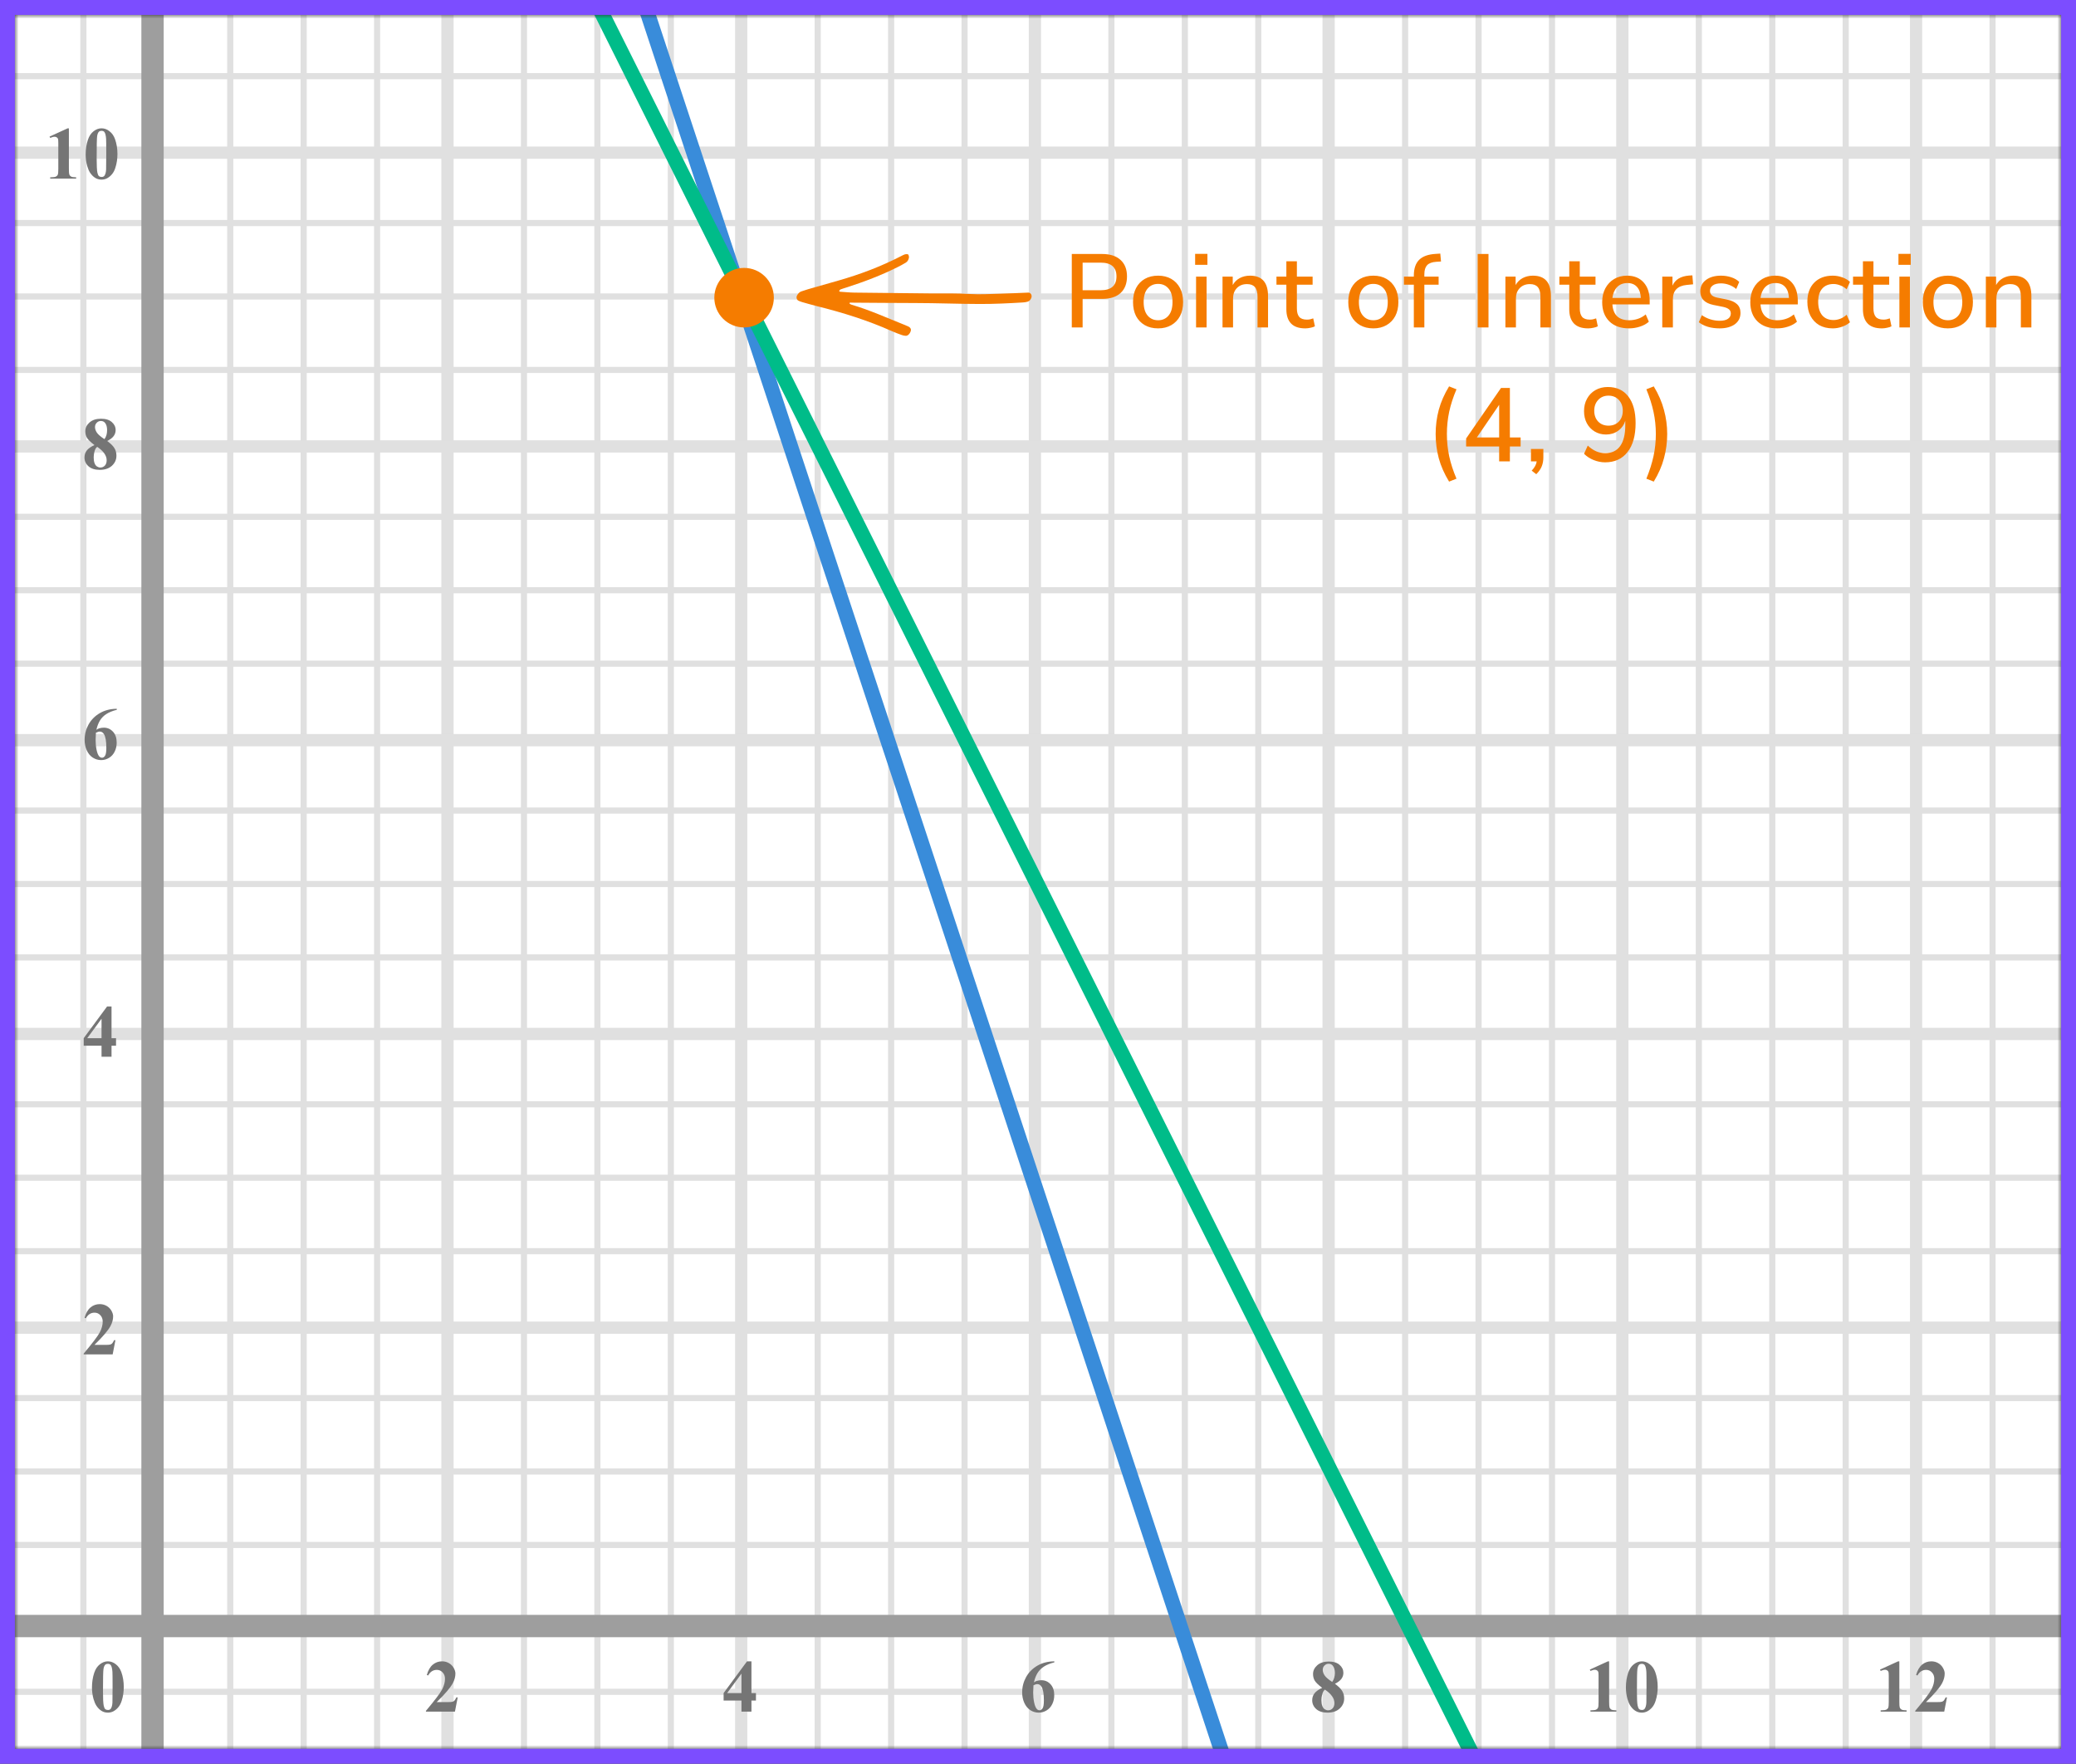 <?xml version="1.0" encoding="UTF-8"?> <svg xmlns="http://www.w3.org/2000/svg" width="279" height="237" viewBox="0 0 279 237" fill="none"><rect x="0" y="0" width="279" height="237" fill="#333333" stroke="none"/><mask id="mask0" maskUnits="userSpaceOnUse" x="2" y="2" width="275" height="233"><rect x="2" y="2" width="275" height="233" fill="#C4C4C4"></rect></mask><g mask="url(#mask0)"><mask id="mask1" maskUnits="userSpaceOnUse" x="-94" y="-137" width="500" height="494"><rect x="-94" y="-136.579" width="500" height="493.421" fill="white"></rect></mask><g mask="url(#mask1)"><rect x="-94" y="-136.579" width="501.645" height="493.421" fill="white"></rect><line x1="11.207" y1="356.842" x2="11.207" y2="-136.579" stroke="#E0E0E0" stroke-width="0.822"></line><line x1="20.664" y1="356.842" x2="20.664" y2="-136.579" stroke="#E0E0E0" stroke-width="1.645"></line><line x1="30.944" y1="356.842" x2="30.944" y2="-136.579" stroke="#E0E0E0" stroke-width="0.822"></line><line x1="40.812" y1="356.842" x2="40.812" y2="-136.579" stroke="#E0E0E0" stroke-width="0.822"></line><line x1="50.681" y1="356.842" x2="50.681" y2="-136.579" stroke="#E0E0E0" stroke-width="0.822"></line><line x1="60.138" y1="356.842" x2="60.138" y2="-136.579" stroke="#E0E0E0" stroke-width="1.645"></line><line x1="70.418" y1="356.842" x2="70.418" y2="-136.579" stroke="#E0E0E0" stroke-width="0.822"></line><line x1="80.286" y1="356.842" x2="80.286" y2="-136.579" stroke="#E0E0E0" stroke-width="0.822"></line><line x1="90.155" y1="356.842" x2="90.155" y2="-136.579" stroke="#E0E0E0" stroke-width="0.822"></line><line x1="99.612" y1="356.842" x2="99.612" y2="-136.579" stroke="#E0E0E0" stroke-width="1.645"></line><line x1="109.891" y1="356.842" x2="109.891" y2="-136.579" stroke="#E0E0E0" stroke-width="0.822"></line><line x1="119.76" y1="356.842" x2="119.76" y2="-136.579" stroke="#E0E0E0" stroke-width="0.822"></line><line x1="129.628" y1="356.842" x2="129.628" y2="-136.579" stroke="#E0E0E0" stroke-width="0.822"></line><line x1="139.086" y1="356.842" x2="139.086" y2="-136.579" stroke="#E0E0E0" stroke-width="1.645"></line><line x1="149.365" y1="356.842" x2="149.365" y2="-136.579" stroke="#E0E0E0" stroke-width="0.822"></line><line x1="159.234" y1="356.842" x2="159.234" y2="-136.579" stroke="#E0E0E0" stroke-width="0.822"></line><line x1="169.102" y1="356.842" x2="169.102" y2="-136.579" stroke="#E0E0E0" stroke-width="0.822"></line><line x1="178.559" y1="356.842" x2="178.559" y2="-136.579" stroke="#E0E0E0" stroke-width="1.645"></line><line x1="188.839" y1="356.842" x2="188.839" y2="-136.579" stroke="#E0E0E0" stroke-width="0.822"></line><line x1="198.707" y1="356.842" x2="198.707" y2="-136.579" stroke="#E0E0E0" stroke-width="0.822"></line><line x1="208.576" y1="356.842" x2="208.576" y2="-136.579" stroke="#E0E0E0" stroke-width="0.822"></line><line x1="218.033" y1="356.842" x2="218.033" y2="-136.579" stroke="#E0E0E0" stroke-width="1.645"></line><line x1="228.312" y1="356.842" x2="228.312" y2="-136.579" stroke="#E0E0E0" stroke-width="0.822"></line><line x1="238.181" y1="356.842" x2="238.181" y2="-136.579" stroke="#E0E0E0" stroke-width="0.822"></line><line x1="248.049" y1="356.842" x2="248.049" y2="-136.579" stroke="#E0E0E0" stroke-width="0.822"></line><line x1="257.506" y1="356.842" x2="257.507" y2="-136.579" stroke="#E0E0E0" stroke-width="1.645"></line><line x1="267.786" y1="356.842" x2="267.786" y2="-136.579" stroke="#E0E0E0" stroke-width="0.822"></line><line x1="409.29" y1="227.339" x2="-103.868" y2="227.339" stroke="#E0E0E0" stroke-width="0.822"></line><line x1="409.29" y1="217.882" x2="-103.868" y2="217.882" stroke="#E0E0E0" stroke-width="1.645"></line><line x1="409.29" y1="207.603" x2="-103.868" y2="207.603" stroke="#E0E0E0" stroke-width="0.822"></line><line x1="409.29" y1="197.734" x2="-103.868" y2="197.734" stroke="#E0E0E0" stroke-width="0.822"></line><line x1="409.29" y1="187.866" x2="-103.868" y2="187.866" stroke="#E0E0E0" stroke-width="0.822"></line><line x1="409.29" y1="178.408" x2="-103.868" y2="178.408" stroke="#E0E0E0" stroke-width="1.645"></line><line x1="409.29" y1="168.129" x2="-103.868" y2="168.129" stroke="#E0E0E0" stroke-width="0.822"></line><line x1="409.29" y1="158.26" x2="-103.868" y2="158.26" stroke="#E0E0E0" stroke-width="0.822"></line><line x1="409.29" y1="148.392" x2="-103.868" y2="148.392" stroke="#E0E0E0" stroke-width="0.822"></line><line x1="409.29" y1="138.935" x2="-103.868" y2="138.935" stroke="#E0E0E0" stroke-width="1.645"></line><line x1="409.29" y1="128.655" x2="-103.868" y2="128.655" stroke="#E0E0E0" stroke-width="0.822"></line><line x1="409.29" y1="118.787" x2="-103.868" y2="118.787" stroke="#E0E0E0" stroke-width="0.822"></line><line x1="409.29" y1="108.919" x2="-103.868" y2="108.919" stroke="#E0E0E0" stroke-width="0.822"></line><line x1="409.29" y1="99.461" x2="-103.868" y2="99.461" stroke="#E0E0E0" stroke-width="1.645"></line><line x1="409.29" y1="89.182" x2="-103.868" y2="89.182" stroke="#E0E0E0" stroke-width="0.822"></line><line x1="409.29" y1="79.313" x2="-103.868" y2="79.313" stroke="#E0E0E0" stroke-width="0.822"></line><line x1="409.29" y1="69.445" x2="-103.868" y2="69.445" stroke="#E0E0E0" stroke-width="0.822"></line><line x1="409.29" y1="59.987" x2="-103.868" y2="59.987" stroke="#E0E0E0" stroke-width="1.645"></line><line x1="409.29" y1="49.708" x2="-103.868" y2="49.708" stroke="#E0E0E0" stroke-width="0.822"></line><line x1="409.29" y1="39.839" x2="-103.868" y2="39.839" stroke="#E0E0E0" stroke-width="0.822"></line><line x1="409.29" y1="29.971" x2="-103.868" y2="29.971" stroke="#E0E0E0" stroke-width="0.822"></line><line x1="409.29" y1="20.514" x2="-103.868" y2="20.514" stroke="#E0E0E0" stroke-width="1.645"></line><line x1="409.29" y1="10.234" x2="-103.868" y2="10.234" stroke="#E0E0E0" stroke-width="0.822"></line></g><line x1="20.5" y1="-36" x2="20.5" y2="247" stroke="#9E9E9E" stroke-width="3"></line><line x1="-3" y1="218.5" x2="288" y2="218.5" stroke="#9E9E9E" stroke-width="3"></line><path d="M80.5 -18L170.5 254.5" stroke="#398CDA" stroke-width="2"></path><path d="M72 -16L205 250" stroke="#00BC89" stroke-width="2"></path></g><path d="M16.634 226.689C16.634 227.35 16.541 227.967 16.355 228.54C16.245 228.892 16.095 229.18 15.906 229.404C15.721 229.629 15.509 229.808 15.271 229.941C15.034 230.072 14.775 230.137 14.495 230.137C14.176 230.137 13.888 230.055 13.631 229.893C13.374 229.73 13.146 229.497 12.947 229.194C12.804 228.973 12.679 228.678 12.571 228.311C12.431 227.812 12.361 227.298 12.361 226.768C12.361 226.048 12.462 225.387 12.664 224.785C12.83 224.287 13.082 223.906 13.421 223.643C13.759 223.376 14.117 223.242 14.495 223.242C14.879 223.242 15.237 223.374 15.569 223.638C15.905 223.898 16.15 224.25 16.307 224.692C16.525 225.301 16.634 225.967 16.634 226.689ZM15.13 226.68C15.13 225.521 15.123 224.845 15.11 224.653C15.078 224.201 15 223.895 14.876 223.735C14.795 223.631 14.663 223.579 14.48 223.579C14.341 223.579 14.23 223.618 14.148 223.696C14.028 223.81 13.947 224.012 13.904 224.302C13.862 224.588 13.841 225.592 13.841 227.314C13.841 228.252 13.873 228.88 13.938 229.199C13.987 229.43 14.057 229.585 14.148 229.663C14.24 229.741 14.36 229.78 14.51 229.78C14.672 229.78 14.795 229.728 14.876 229.624C15.013 229.442 15.091 229.16 15.11 228.779L15.13 226.68Z" fill="#757575"></path><path d="M61.141 230H57.244V229.893C58.439 228.47 59.163 227.513 59.417 227.021C59.674 226.53 59.803 226.05 59.803 225.581C59.803 225.239 59.697 224.956 59.485 224.731C59.274 224.504 59.015 224.39 58.709 224.39C58.208 224.39 57.819 224.64 57.542 225.142L57.361 225.078C57.537 224.453 57.804 223.991 58.162 223.691C58.52 223.392 58.934 223.242 59.402 223.242C59.738 223.242 60.044 223.32 60.32 223.477C60.597 223.633 60.813 223.848 60.97 224.121C61.126 224.391 61.204 224.645 61.204 224.883C61.204 225.316 61.084 225.755 60.843 226.201C60.514 226.803 59.796 227.643 58.69 228.721H60.12C60.472 228.721 60.7 228.706 60.804 228.677C60.911 228.647 60.999 228.599 61.067 228.53C61.136 228.459 61.225 228.311 61.336 228.086H61.512L61.141 230Z" fill="#757575"></path><path d="M97.249 227.505L100.394 223.242H100.989V227.505H101.595V228.516H100.989V230H99.647V228.516H97.249V227.505ZM97.723 227.505H99.647V224.893L97.723 227.505Z" fill="#757575"></path><path d="M141.697 223.242V223.379C141.108 223.529 140.634 223.722 140.276 223.96C139.922 224.194 139.64 224.481 139.432 224.819C139.227 225.155 139.067 225.571 138.953 226.069C139.096 225.972 139.215 225.908 139.31 225.879C139.521 225.814 139.734 225.781 139.949 225.781C140.444 225.781 140.856 225.962 141.185 226.323C141.517 226.681 141.683 227.171 141.683 227.793C141.683 228.229 141.593 228.63 141.414 228.994C141.235 229.359 140.981 229.64 140.652 229.839C140.324 230.037 139.972 230.137 139.598 230.137C139.191 230.137 138.815 230.026 138.47 229.805C138.125 229.58 137.854 229.253 137.659 228.823C137.467 228.394 137.371 227.926 137.371 227.422C137.371 226.68 137.549 225.99 137.903 225.352C138.261 224.71 138.768 224.201 139.422 223.823C140.079 223.442 140.838 223.249 141.697 223.242ZM138.89 226.465C138.864 226.914 138.851 227.243 138.851 227.451C138.851 227.9 138.893 228.335 138.978 228.755C139.065 229.175 139.184 229.469 139.334 229.639C139.441 229.759 139.568 229.819 139.715 229.819C139.865 229.819 139.998 229.733 140.115 229.561C140.232 229.385 140.291 229.03 140.291 228.496C140.291 227.598 140.182 226.978 139.964 226.636C139.824 226.414 139.635 226.304 139.397 226.304C139.267 226.304 139.098 226.357 138.89 226.465Z" fill="#757575"></path><path d="M179.408 226.26C179.874 226.602 180.196 226.921 180.375 227.217C180.557 227.51 180.648 227.847 180.648 228.228C180.648 228.761 180.447 229.214 180.043 229.585C179.643 229.953 179.097 230.137 178.407 230.137C177.753 230.137 177.247 229.976 176.889 229.653C176.531 229.331 176.352 228.937 176.352 228.472C176.352 228.117 176.454 227.806 176.659 227.539C176.868 227.272 177.213 227.028 177.694 226.807C177.17 226.406 176.833 226.079 176.684 225.825C176.537 225.571 176.464 225.277 176.464 224.941C176.464 224.499 176.651 224.11 177.025 223.774C177.403 223.436 177.919 223.267 178.573 223.267C179.205 223.267 179.69 223.416 180.028 223.716C180.37 224.012 180.541 224.368 180.541 224.785C180.541 225.098 180.448 225.374 180.263 225.615C180.08 225.853 179.796 226.068 179.408 226.26ZM179.037 226.011C179.158 225.848 179.247 225.666 179.306 225.464C179.364 225.262 179.394 225.041 179.394 224.8C179.394 224.377 179.302 224.053 179.12 223.828C178.983 223.656 178.795 223.569 178.554 223.569C178.336 223.569 178.15 223.649 177.997 223.809C177.844 223.965 177.768 224.16 177.768 224.395C177.768 224.632 177.852 224.88 178.021 225.137C178.194 225.391 178.533 225.682 179.037 226.011ZM178.061 227.041C177.96 227.132 177.888 227.215 177.846 227.29C177.781 227.404 177.722 227.57 177.67 227.788C177.618 228.006 177.592 228.234 177.592 228.472C177.592 228.778 177.631 229.035 177.709 229.243C177.787 229.448 177.898 229.596 178.041 229.688C178.188 229.779 178.337 229.824 178.49 229.824C178.728 229.824 178.928 229.738 179.091 229.565C179.254 229.39 179.335 229.15 179.335 228.848C179.335 228.216 178.91 227.614 178.061 227.041Z" fill="#757575"></path><path d="M216.257 223.242V228.657C216.257 229.064 216.275 229.325 216.311 229.438C216.346 229.549 216.421 229.64 216.535 229.712C216.649 229.784 216.831 229.819 217.082 229.819H217.233V230H213.747V229.819H213.923C214.206 229.819 214.408 229.787 214.528 229.722C214.649 229.657 214.73 229.567 214.772 229.453C214.815 229.339 214.836 229.074 214.836 228.657V225.225C214.836 224.919 214.821 224.728 214.792 224.653C214.763 224.575 214.707 224.51 214.626 224.458C214.548 224.403 214.457 224.375 214.353 224.375C214.187 224.375 213.985 224.427 213.747 224.531L213.659 224.355L216.096 223.242H216.257ZM222.784 226.689C222.784 227.35 222.691 227.967 222.505 228.54C222.395 228.892 222.245 229.18 222.056 229.404C221.871 229.629 221.659 229.808 221.421 229.941C221.184 230.072 220.925 230.137 220.645 230.137C220.326 230.137 220.038 230.055 219.781 229.893C219.524 229.73 219.296 229.497 219.097 229.194C218.954 228.973 218.829 228.678 218.721 228.311C218.581 227.812 218.511 227.298 218.511 226.768C218.511 226.048 218.612 225.387 218.814 224.785C218.98 224.287 219.232 223.906 219.571 223.643C219.909 223.376 220.268 223.242 220.645 223.242C221.029 223.242 221.387 223.374 221.719 223.638C222.055 223.898 222.3 224.25 222.457 224.692C222.675 225.301 222.784 225.967 222.784 226.689ZM221.28 226.68C221.28 225.521 221.273 224.845 221.26 224.653C221.228 224.201 221.15 223.895 221.026 223.735C220.945 223.631 220.813 223.579 220.63 223.579C220.49 223.579 220.38 223.618 220.298 223.696C220.178 223.81 220.097 224.012 220.054 224.302C220.012 224.588 219.991 225.592 219.991 227.314C219.991 228.252 220.023 228.88 220.088 229.199C220.137 229.43 220.207 229.585 220.298 229.663C220.39 229.741 220.51 229.78 220.66 229.78C220.823 229.78 220.945 229.728 221.026 229.624C221.163 229.442 221.241 229.16 221.26 228.779L221.28 226.68Z" fill="#757575"></path><path d="M255.257 223.242V228.657C255.257 229.064 255.275 229.325 255.311 229.438C255.346 229.549 255.421 229.64 255.535 229.712C255.649 229.784 255.831 229.819 256.082 229.819H256.233V230H252.747V229.819H252.923C253.206 229.819 253.408 229.787 253.528 229.722C253.649 229.657 253.73 229.567 253.772 229.453C253.815 229.339 253.836 229.074 253.836 228.657V225.225C253.836 224.919 253.821 224.728 253.792 224.653C253.763 224.575 253.707 224.51 253.626 224.458C253.548 224.403 253.457 224.375 253.353 224.375C253.187 224.375 252.985 224.427 252.747 224.531L252.659 224.355L255.096 223.242H255.257ZM261.291 230H257.394V229.893C258.589 228.47 259.313 227.513 259.567 227.021C259.824 226.53 259.953 226.05 259.953 225.581C259.953 225.239 259.847 224.956 259.635 224.731C259.424 224.504 259.165 224.39 258.859 224.39C258.358 224.39 257.969 224.64 257.692 225.142L257.511 225.078C257.687 224.453 257.954 223.991 258.312 223.691C258.67 223.392 259.084 223.242 259.552 223.242C259.888 223.242 260.194 223.32 260.47 223.477C260.747 223.633 260.963 223.848 261.12 224.121C261.276 224.391 261.354 224.645 261.354 224.883C261.354 225.316 261.234 225.755 260.993 226.201C260.664 226.803 259.946 227.643 258.839 228.721H260.27C260.622 228.721 260.85 228.706 260.954 228.677C261.061 228.647 261.149 228.599 261.217 228.53C261.286 228.459 261.375 228.311 261.486 228.086H261.662L261.291 230Z" fill="#757575"></path><path d="M15.141 182H11.244V181.893C12.439 180.47 13.163 179.513 13.417 179.021C13.674 178.53 13.803 178.05 13.803 177.581C13.803 177.239 13.697 176.956 13.485 176.731C13.274 176.504 13.015 176.39 12.709 176.39C12.208 176.39 11.819 176.64 11.542 177.142L11.361 177.078C11.537 176.453 11.804 175.991 12.162 175.691C12.52 175.392 12.934 175.242 13.402 175.242C13.738 175.242 14.044 175.32 14.32 175.477C14.597 175.633 14.813 175.848 14.97 176.121C15.126 176.391 15.204 176.645 15.204 176.883C15.204 177.316 15.084 177.755 14.843 178.201C14.514 178.803 13.796 179.643 12.69 180.721H14.12C14.472 180.721 14.7 180.706 14.804 180.677C14.911 180.647 14.999 180.599 15.067 180.53C15.136 180.459 15.225 180.311 15.336 180.086H15.512L15.141 182Z" fill="#757575"></path><path d="M11.249 139.505L14.394 135.242H14.989V139.505H15.595V140.516H14.989V142H13.646V140.516H11.249V139.505ZM11.723 139.505H13.646V136.893L11.723 139.505Z" fill="#757575"></path><path d="M15.697 95.242V95.379C15.108 95.529 14.634 95.722 14.276 95.96C13.921 96.194 13.64 96.481 13.432 96.819C13.227 97.155 13.067 97.571 12.953 98.069C13.096 97.972 13.215 97.908 13.31 97.879C13.521 97.814 13.734 97.781 13.949 97.781C14.444 97.781 14.856 97.962 15.185 98.323C15.517 98.681 15.683 99.171 15.683 99.793C15.683 100.229 15.593 100.63 15.414 100.994C15.235 101.359 14.981 101.64 14.652 101.839C14.324 102.037 13.972 102.137 13.598 102.137C13.191 102.137 12.815 102.026 12.47 101.805C12.125 101.58 11.854 101.253 11.659 100.823C11.467 100.394 11.371 99.926 11.371 99.422C11.371 98.68 11.549 97.99 11.903 97.352C12.261 96.71 12.768 96.201 13.422 95.823C14.079 95.442 14.838 95.249 15.697 95.242ZM12.89 98.465C12.864 98.914 12.851 99.243 12.851 99.451C12.851 99.9 12.893 100.335 12.977 100.755C13.065 101.175 13.184 101.469 13.334 101.639C13.441 101.759 13.568 101.819 13.715 101.819C13.865 101.819 13.998 101.733 14.115 101.561C14.232 101.385 14.291 101.03 14.291 100.496C14.291 99.598 14.182 98.978 13.964 98.636C13.824 98.414 13.635 98.304 13.398 98.304C13.267 98.304 13.098 98.357 12.89 98.465Z" fill="#757575"></path><path d="M14.408 59.26C14.874 59.602 15.196 59.921 15.375 60.217C15.557 60.51 15.648 60.847 15.648 61.227C15.648 61.761 15.447 62.214 15.043 62.585C14.643 62.953 14.097 63.137 13.407 63.137C12.753 63.137 12.247 62.976 11.889 62.653C11.531 62.331 11.352 61.937 11.352 61.472C11.352 61.117 11.454 60.806 11.659 60.539C11.867 60.272 12.213 60.028 12.694 59.807C12.17 59.406 11.833 59.079 11.684 58.825C11.537 58.571 11.464 58.277 11.464 57.941C11.464 57.499 11.651 57.11 12.025 56.774C12.403 56.436 12.919 56.267 13.573 56.267C14.205 56.267 14.69 56.416 15.028 56.716C15.37 57.012 15.541 57.368 15.541 57.785C15.541 58.098 15.448 58.374 15.263 58.615C15.08 58.853 14.796 59.068 14.408 59.26ZM14.037 59.011C14.158 58.848 14.247 58.666 14.306 58.464C14.364 58.262 14.394 58.041 14.394 57.8C14.394 57.377 14.302 57.053 14.12 56.828C13.983 56.656 13.795 56.569 13.554 56.569C13.336 56.569 13.15 56.649 12.997 56.809C12.844 56.965 12.768 57.16 12.768 57.395C12.768 57.632 12.852 57.88 13.021 58.137C13.194 58.391 13.533 58.682 14.037 59.011ZM13.06 60.041C12.96 60.132 12.888 60.215 12.846 60.29C12.781 60.404 12.722 60.57 12.67 60.788C12.618 61.006 12.592 61.234 12.592 61.472C12.592 61.778 12.631 62.035 12.709 62.243C12.787 62.448 12.898 62.596 13.041 62.688C13.188 62.779 13.337 62.824 13.49 62.824C13.728 62.824 13.928 62.738 14.091 62.565C14.254 62.39 14.335 62.15 14.335 61.848C14.335 61.216 13.91 60.614 13.06 60.041Z" fill="#757575"></path><path d="M9.257 17.242V22.657C9.257 23.064 9.275 23.325 9.311 23.439C9.346 23.549 9.421 23.64 9.535 23.712C9.649 23.784 9.831 23.819 10.082 23.819H10.233V24H6.747V23.819H6.923C7.206 23.819 7.408 23.787 7.528 23.722C7.649 23.657 7.73 23.567 7.772 23.453C7.815 23.339 7.836 23.074 7.836 22.657V19.225C7.836 18.919 7.821 18.728 7.792 18.653C7.763 18.575 7.707 18.51 7.626 18.458C7.548 18.403 7.457 18.375 7.353 18.375C7.187 18.375 6.985 18.427 6.747 18.531L6.659 18.355L9.096 17.242H9.257ZM15.784 20.689C15.784 21.35 15.691 21.967 15.505 22.54C15.395 22.892 15.245 23.18 15.056 23.404C14.871 23.629 14.659 23.808 14.421 23.941C14.184 24.072 13.925 24.137 13.645 24.137C13.326 24.137 13.038 24.055 12.781 23.893C12.524 23.73 12.296 23.497 12.097 23.194C11.954 22.973 11.829 22.678 11.721 22.311C11.581 21.812 11.511 21.298 11.511 20.768C11.511 20.048 11.612 19.387 11.814 18.785C11.98 18.287 12.232 17.906 12.571 17.643C12.909 17.376 13.268 17.242 13.645 17.242C14.029 17.242 14.387 17.374 14.719 17.638C15.055 17.898 15.3 18.25 15.457 18.692C15.675 19.301 15.784 19.967 15.784 20.689ZM14.28 20.68C14.28 19.521 14.273 18.845 14.26 18.653C14.228 18.201 14.15 17.895 14.026 17.735C13.945 17.631 13.813 17.579 13.63 17.579C13.491 17.579 13.38 17.618 13.298 17.696C13.178 17.81 13.097 18.012 13.054 18.302C13.012 18.588 12.991 19.592 12.991 21.314C12.991 22.252 13.023 22.88 13.088 23.199C13.137 23.43 13.207 23.585 13.298 23.663C13.39 23.741 13.51 23.78 13.66 23.78C13.822 23.78 13.945 23.728 14.026 23.624C14.163 23.442 14.241 23.16 14.26 22.779L14.28 20.68Z" fill="#757575"></path><circle cx="100" cy="40" r="4" fill="#F57C00"></circle><path fill-rule="evenodd" clip-rule="evenodd" d="M124.948 39.43C126.929 39.427 128.62 39.406 130.313 39.504C131.687 39.584 133.072 39.502 134.451 39.466C135.697 39.434 136.942 39.365 138.187 39.32C138.512 39.308 138.722 39.653 138.616 39.985C138.528 40.258 138.358 40.461 138.089 40.543C137.879 40.606 137.653 40.631 137.432 40.644C135.52 40.76 133.609 40.852 131.69 40.849C128.795 40.843 125.903 40.723 123.008 40.72C120.156 40.718 117.305 40.684 114.454 40.669C114.352 40.668 114.171 40.601 114.171 40.771C114.171 40.835 114.366 40.925 114.484 40.959C116.883 41.661 119.155 42.698 121.471 43.616C121.678 43.698 121.884 43.784 122.085 43.878C122.329 43.992 122.457 44.201 122.418 44.398C122.339 44.792 122.023 45.14 121.733 45.124C121.558 45.115 121.377 45.086 121.212 45.026C120.752 44.86 120.292 44.69 119.845 44.491C116.62 43.056 113.269 42.004 109.849 41.154C109.158 40.983 108.474 40.784 107.788 40.59C107.619 40.542 107.454 40.473 107.294 40.398C107.063 40.288 106.984 39.944 107.116 39.702C107.248 39.461 107.418 39.257 107.682 39.161C107.975 39.055 108.272 38.959 108.571 38.873C109.94 38.479 111.31 38.089 112.68 37.699C115.6 36.867 118.427 35.796 121.128 34.402C121.286 34.321 121.444 34.231 121.612 34.179C121.73 34.142 121.868 34.147 121.993 34.164C122.102 34.178 122.186 34.475 122.153 34.637C122.096 34.911 121.972 35.148 121.732 35.292C121.39 35.498 121.037 35.69 120.679 35.87C118.445 36.993 116.114 37.872 113.737 38.637C113.484 38.719 113.227 38.792 112.978 38.887C112.905 38.914 112.834 38.989 112.799 39.06C112.758 39.145 112.826 39.197 112.946 39.204C113.568 39.243 114.19 39.312 114.813 39.32C118.154 39.364 121.495 39.394 124.836 39.429L124.948 39.43Z" fill="#F57C00"></path><path d="M144.041 44V34.13H148.129C149.193 34.13 150.014 34.396 150.593 34.928C151.171 35.451 151.461 36.188 151.461 37.14C151.461 38.101 151.171 38.848 150.593 39.38C150.014 39.903 149.193 40.164 148.129 40.164H145.497V44H144.041ZM145.497 39.002H147.919C149.337 39.002 150.047 38.381 150.047 37.14C150.047 35.908 149.337 35.292 147.919 35.292H145.497V39.002ZM155.645 44.126C154.955 44.126 154.357 43.981 153.853 43.692C153.349 43.403 152.957 42.997 152.677 42.474C152.407 41.942 152.271 41.312 152.271 40.584C152.271 39.856 152.407 39.231 152.677 38.708C152.957 38.176 153.349 37.765 153.853 37.476C154.357 37.187 154.955 37.042 155.645 37.042C156.317 37.042 156.905 37.187 157.409 37.476C157.913 37.765 158.305 38.176 158.585 38.708C158.865 39.231 159.005 39.856 159.005 40.584C159.005 41.312 158.865 41.942 158.585 42.474C158.305 42.997 157.913 43.403 157.409 43.692C156.905 43.981 156.317 44.126 155.645 44.126ZM155.645 43.034C156.224 43.034 156.691 42.824 157.045 42.404C157.4 41.984 157.577 41.377 157.577 40.584C157.577 39.791 157.4 39.189 157.045 38.778C156.691 38.358 156.224 38.148 155.645 38.148C155.057 38.148 154.586 38.358 154.231 38.778C153.877 39.189 153.699 39.791 153.699 40.584C153.699 41.377 153.877 41.984 154.231 42.404C154.586 42.824 155.057 43.034 155.645 43.034ZM160.617 35.586V34.116H162.269V35.586H160.617ZM160.743 44V37.168H162.157V44H160.743ZM164.298 44V37.168H165.67V38.302C165.903 37.891 166.22 37.579 166.622 37.364C167.032 37.149 167.49 37.042 167.994 37.042C169.608 37.042 170.416 37.957 170.416 39.786V44H169.002V39.87C169.002 39.282 168.885 38.853 168.652 38.582C168.428 38.311 168.073 38.176 167.588 38.176C167.018 38.176 166.561 38.358 166.216 38.722C165.88 39.077 165.712 39.548 165.712 40.136V44H164.298ZM175.426 44.126C174.567 44.126 173.928 43.907 173.508 43.468C173.088 43.029 172.878 42.395 172.878 41.564V38.26H171.548V37.168H172.878V35.11H174.292V37.168H176.406V38.26H174.292V41.452C174.292 41.947 174.395 42.32 174.6 42.572C174.815 42.824 175.16 42.95 175.636 42.95C175.785 42.95 175.93 42.936 176.07 42.908C176.21 42.871 176.35 42.829 176.49 42.782L176.714 43.846C176.574 43.93 176.378 43.995 176.126 44.042C175.883 44.098 175.65 44.126 175.426 44.126ZM184.573 44.126C183.882 44.126 183.285 43.981 182.781 43.692C182.277 43.403 181.885 42.997 181.605 42.474C181.334 41.942 181.199 41.312 181.199 40.584C181.199 39.856 181.334 39.231 181.605 38.708C181.885 38.176 182.277 37.765 182.781 37.476C183.285 37.187 183.882 37.042 184.573 37.042C185.245 37.042 185.833 37.187 186.337 37.476C186.841 37.765 187.233 38.176 187.513 38.708C187.793 39.231 187.933 39.856 187.933 40.584C187.933 41.312 187.793 41.942 187.513 42.474C187.233 42.997 186.841 43.403 186.337 43.692C185.833 43.981 185.245 44.126 184.573 44.126ZM184.573 43.034C185.152 43.034 185.618 42.824 185.973 42.404C186.328 41.984 186.505 41.377 186.505 40.584C186.505 39.791 186.328 39.189 185.973 38.778C185.618 38.358 185.152 38.148 184.573 38.148C183.985 38.148 183.514 38.358 183.159 38.778C182.804 39.189 182.627 39.791 182.627 40.584C182.627 41.377 182.804 41.984 183.159 42.404C183.514 42.824 183.985 43.034 184.573 43.034ZM190.009 44V38.26H188.679V37.168H190.009V37.042C190.009 36.099 190.247 35.39 190.723 34.914C191.208 34.438 191.95 34.172 192.949 34.116L193.565 34.074L193.663 35.138L193.019 35.18C192.449 35.217 192.039 35.371 191.787 35.642C191.544 35.913 191.423 36.314 191.423 36.846V37.168H193.341V38.26H191.423V44H190.009ZM198.588 44V34.13H200.044V44H198.588ZM202.316 44V37.168H203.688V38.302C203.922 37.891 204.239 37.579 204.64 37.364C205.051 37.149 205.508 37.042 206.012 37.042C207.627 37.042 208.434 37.957 208.434 39.786V44H207.02V39.87C207.02 39.282 206.904 38.853 206.67 38.582C206.446 38.311 206.092 38.176 205.606 38.176C205.037 38.176 204.58 38.358 204.234 38.722C203.898 39.077 203.73 39.548 203.73 40.136V44H202.316ZM213.445 44.126C212.586 44.126 211.947 43.907 211.527 43.468C211.107 43.029 210.897 42.395 210.897 41.564V38.26H209.567V37.168H210.897V35.11H212.311V37.168H214.425V38.26H212.311V41.452C212.311 41.947 212.414 42.32 212.619 42.572C212.834 42.824 213.179 42.95 213.655 42.95C213.804 42.95 213.949 42.936 214.089 42.908C214.229 42.871 214.369 42.829 214.509 42.782L214.733 43.846C214.593 43.93 214.397 43.995 214.145 44.042C213.902 44.098 213.669 44.126 213.445 44.126ZM218.934 44.126C217.814 44.126 216.932 43.813 216.288 43.188C215.644 42.553 215.322 41.69 215.322 40.598C215.322 39.898 215.462 39.282 215.742 38.75C216.031 38.209 216.428 37.789 216.932 37.49C217.436 37.191 218.014 37.042 218.668 37.042C219.61 37.042 220.352 37.345 220.894 37.952C221.435 38.549 221.706 39.375 221.706 40.43V40.906H216.694C216.796 42.325 217.548 43.034 218.948 43.034C219.34 43.034 219.722 42.973 220.096 42.852C220.478 42.731 220.838 42.53 221.174 42.25L221.594 43.23C221.286 43.51 220.889 43.729 220.404 43.888C219.918 44.047 219.428 44.126 218.934 44.126ZM218.724 38.036C218.136 38.036 217.669 38.218 217.324 38.582C216.978 38.946 216.768 39.431 216.694 40.038H220.516C220.488 39.403 220.32 38.913 220.012 38.568C219.704 38.213 219.274 38.036 218.724 38.036ZM223.397 44V37.168H224.769V38.386C225.124 37.574 225.861 37.121 226.981 37.028L227.443 37L227.541 38.204L226.687 38.288C225.446 38.409 224.825 39.049 224.825 40.206V44H223.397ZM231.096 44.126C230.536 44.126 230.013 44.056 229.528 43.916C229.042 43.767 228.636 43.561 228.31 43.3L228.716 42.348C229.061 42.591 229.439 42.777 229.85 42.908C230.27 43.039 230.69 43.104 231.11 43.104C231.604 43.104 231.978 43.015 232.23 42.838C232.482 42.661 232.608 42.423 232.608 42.124C232.608 41.881 232.524 41.695 232.356 41.564C232.188 41.424 231.936 41.317 231.6 41.242L230.27 40.976C229.094 40.733 228.506 40.127 228.506 39.156C228.506 38.512 228.762 37.999 229.276 37.616C229.789 37.233 230.461 37.042 231.292 37.042C231.768 37.042 232.22 37.112 232.65 37.252C233.088 37.392 233.452 37.602 233.742 37.882L233.336 38.834C233.056 38.591 232.734 38.405 232.37 38.274C232.006 38.143 231.646 38.078 231.292 38.078C230.806 38.078 230.438 38.171 230.186 38.358C229.934 38.535 229.808 38.778 229.808 39.086C229.808 39.553 230.116 39.851 230.732 39.982L232.062 40.248C232.668 40.369 233.126 40.575 233.434 40.864C233.751 41.153 233.91 41.545 233.91 42.04C233.91 42.693 233.653 43.207 233.14 43.58C232.626 43.944 231.945 44.126 231.096 44.126ZM238.839 44.126C237.719 44.126 236.837 43.813 236.193 43.188C235.549 42.553 235.227 41.69 235.227 40.598C235.227 39.898 235.367 39.282 235.647 38.75C235.936 38.209 236.333 37.789 236.837 37.49C237.341 37.191 237.92 37.042 238.573 37.042C239.516 37.042 240.258 37.345 240.799 37.952C241.34 38.549 241.611 39.375 241.611 40.43V40.906H236.599C236.702 42.325 237.453 43.034 238.853 43.034C239.245 43.034 239.628 42.973 240.001 42.852C240.384 42.731 240.743 42.53 241.079 42.25L241.499 43.23C241.191 43.51 240.794 43.729 240.309 43.888C239.824 44.047 239.334 44.126 238.839 44.126ZM238.629 38.036C238.041 38.036 237.574 38.218 237.229 38.582C236.884 38.946 236.674 39.431 236.599 40.038H240.421C240.393 39.403 240.225 38.913 239.917 38.568C239.609 38.213 239.18 38.036 238.629 38.036ZM246.312 44.126C245.612 44.126 245.006 43.981 244.492 43.692C243.988 43.393 243.596 42.978 243.316 42.446C243.036 41.905 242.896 41.27 242.896 40.542C242.896 39.459 243.204 38.605 243.82 37.98C244.436 37.355 245.267 37.042 246.312 37.042C246.742 37.042 247.166 37.117 247.586 37.266C248.006 37.415 248.352 37.621 248.622 37.882L248.174 38.876C247.913 38.633 247.624 38.456 247.306 38.344C246.998 38.223 246.704 38.162 246.424 38.162C245.762 38.162 245.248 38.372 244.884 38.792C244.53 39.203 244.352 39.791 244.352 40.556C244.352 41.321 244.53 41.923 244.884 42.362C245.248 42.791 245.762 43.006 246.424 43.006C246.704 43.006 246.998 42.95 247.306 42.838C247.624 42.717 247.913 42.535 248.174 42.292L248.622 43.3C248.352 43.552 248.002 43.753 247.572 43.902C247.152 44.051 246.732 44.126 246.312 44.126ZM252.913 44.126C252.055 44.126 251.415 43.907 250.995 43.468C250.575 43.029 250.365 42.395 250.365 41.564V38.26H249.035V37.168H250.365V35.11H251.779V37.168H253.893V38.26H251.779V41.452C251.779 41.947 251.882 42.32 252.087 42.572C252.302 42.824 252.647 42.95 253.123 42.95C253.273 42.95 253.417 42.936 253.557 42.908C253.697 42.871 253.837 42.829 253.977 42.782L254.201 43.846C254.061 43.93 253.865 43.995 253.613 44.042C253.371 44.098 253.137 44.126 252.913 44.126ZM255.139 35.586V34.116H256.791V35.586H255.139ZM255.265 44V37.168H256.679V44H255.265ZM261.787 44.126C261.096 44.126 260.499 43.981 259.995 43.692C259.491 43.403 259.099 42.997 258.819 42.474C258.548 41.942 258.413 41.312 258.413 40.584C258.413 39.856 258.548 39.231 258.819 38.708C259.099 38.176 259.491 37.765 259.995 37.476C260.499 37.187 261.096 37.042 261.787 37.042C262.459 37.042 263.047 37.187 263.551 37.476C264.055 37.765 264.447 38.176 264.727 38.708C265.007 39.231 265.147 39.856 265.147 40.584C265.147 41.312 265.007 41.942 264.727 42.474C264.447 42.997 264.055 43.403 263.551 43.692C263.047 43.981 262.459 44.126 261.787 44.126ZM261.787 43.034C262.365 43.034 262.832 42.824 263.187 42.404C263.541 41.984 263.719 41.377 263.719 40.584C263.719 39.791 263.541 39.189 263.187 38.778C262.832 38.358 262.365 38.148 261.787 38.148C261.199 38.148 260.727 38.358 260.373 38.778C260.018 39.189 259.841 39.791 259.841 40.584C259.841 41.377 260.018 41.984 260.373 42.404C260.727 42.824 261.199 43.034 261.787 43.034ZM266.885 44V37.168H268.257V38.302C268.49 37.891 268.807 37.579 269.209 37.364C269.619 37.149 270.077 37.042 270.581 37.042C272.195 37.042 273.003 37.957 273.003 39.786V44H271.589V39.87C271.589 39.282 271.472 38.853 271.239 38.582C271.015 38.311 270.66 38.176 270.175 38.176C269.605 38.176 269.148 38.358 268.803 38.722C268.467 39.077 268.299 39.548 268.299 40.136V44H266.885ZM194.747 64.716C194.113 63.68 193.651 62.635 193.361 61.58C193.081 60.516 192.941 59.429 192.941 58.318C192.941 57.207 193.081 56.125 193.361 55.07C193.651 54.006 194.113 52.956 194.747 51.92L195.741 52.312C195.293 53.367 194.967 54.375 194.761 55.336C194.556 56.297 194.453 57.291 194.453 58.318C194.453 59.335 194.556 60.329 194.761 61.3C194.967 62.261 195.293 63.269 195.741 64.324L194.747 64.716ZM201.476 62V59.998H197.038V58.92L201.728 52.13H202.918V58.78H204.36V59.998H202.918V62H201.476ZM201.476 58.78V54.398L198.48 58.78H201.476ZM206.465 63.722L205.849 63.246C206.064 63.013 206.222 62.798 206.325 62.602C206.428 62.406 206.493 62.205 206.521 62H205.751V60.334H207.417V61.468C207.417 61.897 207.347 62.289 207.207 62.644C207.067 63.008 206.82 63.367 206.465 63.722ZM215.711 62.126C215.198 62.126 214.684 62.023 214.171 61.818C213.667 61.613 213.238 61.333 212.883 60.978L213.387 59.872C213.732 60.208 214.106 60.465 214.507 60.642C214.908 60.81 215.314 60.894 215.725 60.894C216.602 60.894 217.27 60.581 217.727 59.956C218.194 59.321 218.427 58.379 218.427 57.128V56.554C218.24 57.123 217.914 57.571 217.447 57.898C216.99 58.225 216.453 58.388 215.837 58.388C215.268 58.388 214.759 58.253 214.311 57.982C213.863 57.711 213.513 57.343 213.261 56.876C213.009 56.4 212.883 55.859 212.883 55.252C212.883 54.617 213.018 54.057 213.289 53.572C213.56 53.077 213.933 52.695 214.409 52.424C214.894 52.144 215.45 52.004 216.075 52.004C217.27 52.004 218.189 52.429 218.833 53.278C219.486 54.127 219.813 55.317 219.813 56.848C219.813 58.537 219.449 59.839 218.721 60.754C218.002 61.669 216.999 62.126 215.711 62.126ZM216.173 57.198C216.742 57.198 217.204 57.016 217.559 56.652C217.914 56.279 218.091 55.793 218.091 55.196C218.091 54.599 217.914 54.113 217.559 53.74C217.204 53.357 216.742 53.166 216.173 53.166C215.604 53.166 215.142 53.357 214.787 53.74C214.432 54.113 214.255 54.599 214.255 55.196C214.255 55.793 214.432 56.279 214.787 56.652C215.142 57.016 215.604 57.198 216.173 57.198ZM222.254 64.716L221.26 64.324C221.698 63.251 222.02 62.233 222.226 61.272C222.431 60.311 222.534 59.326 222.534 58.318C222.534 57.31 222.431 56.325 222.226 55.364C222.02 54.403 221.698 53.385 221.26 52.312L222.254 51.92C222.888 52.965 223.346 54.02 223.626 55.084C223.915 56.139 224.06 57.217 224.06 58.318C224.06 59.429 223.915 60.516 223.626 61.58C223.346 62.635 222.888 63.68 222.254 64.716Z" fill="#F57C00"></path><rect x="1" y="1" width="277" height="235" stroke="#7C4DFF" stroke-width="2"></rect></svg> 